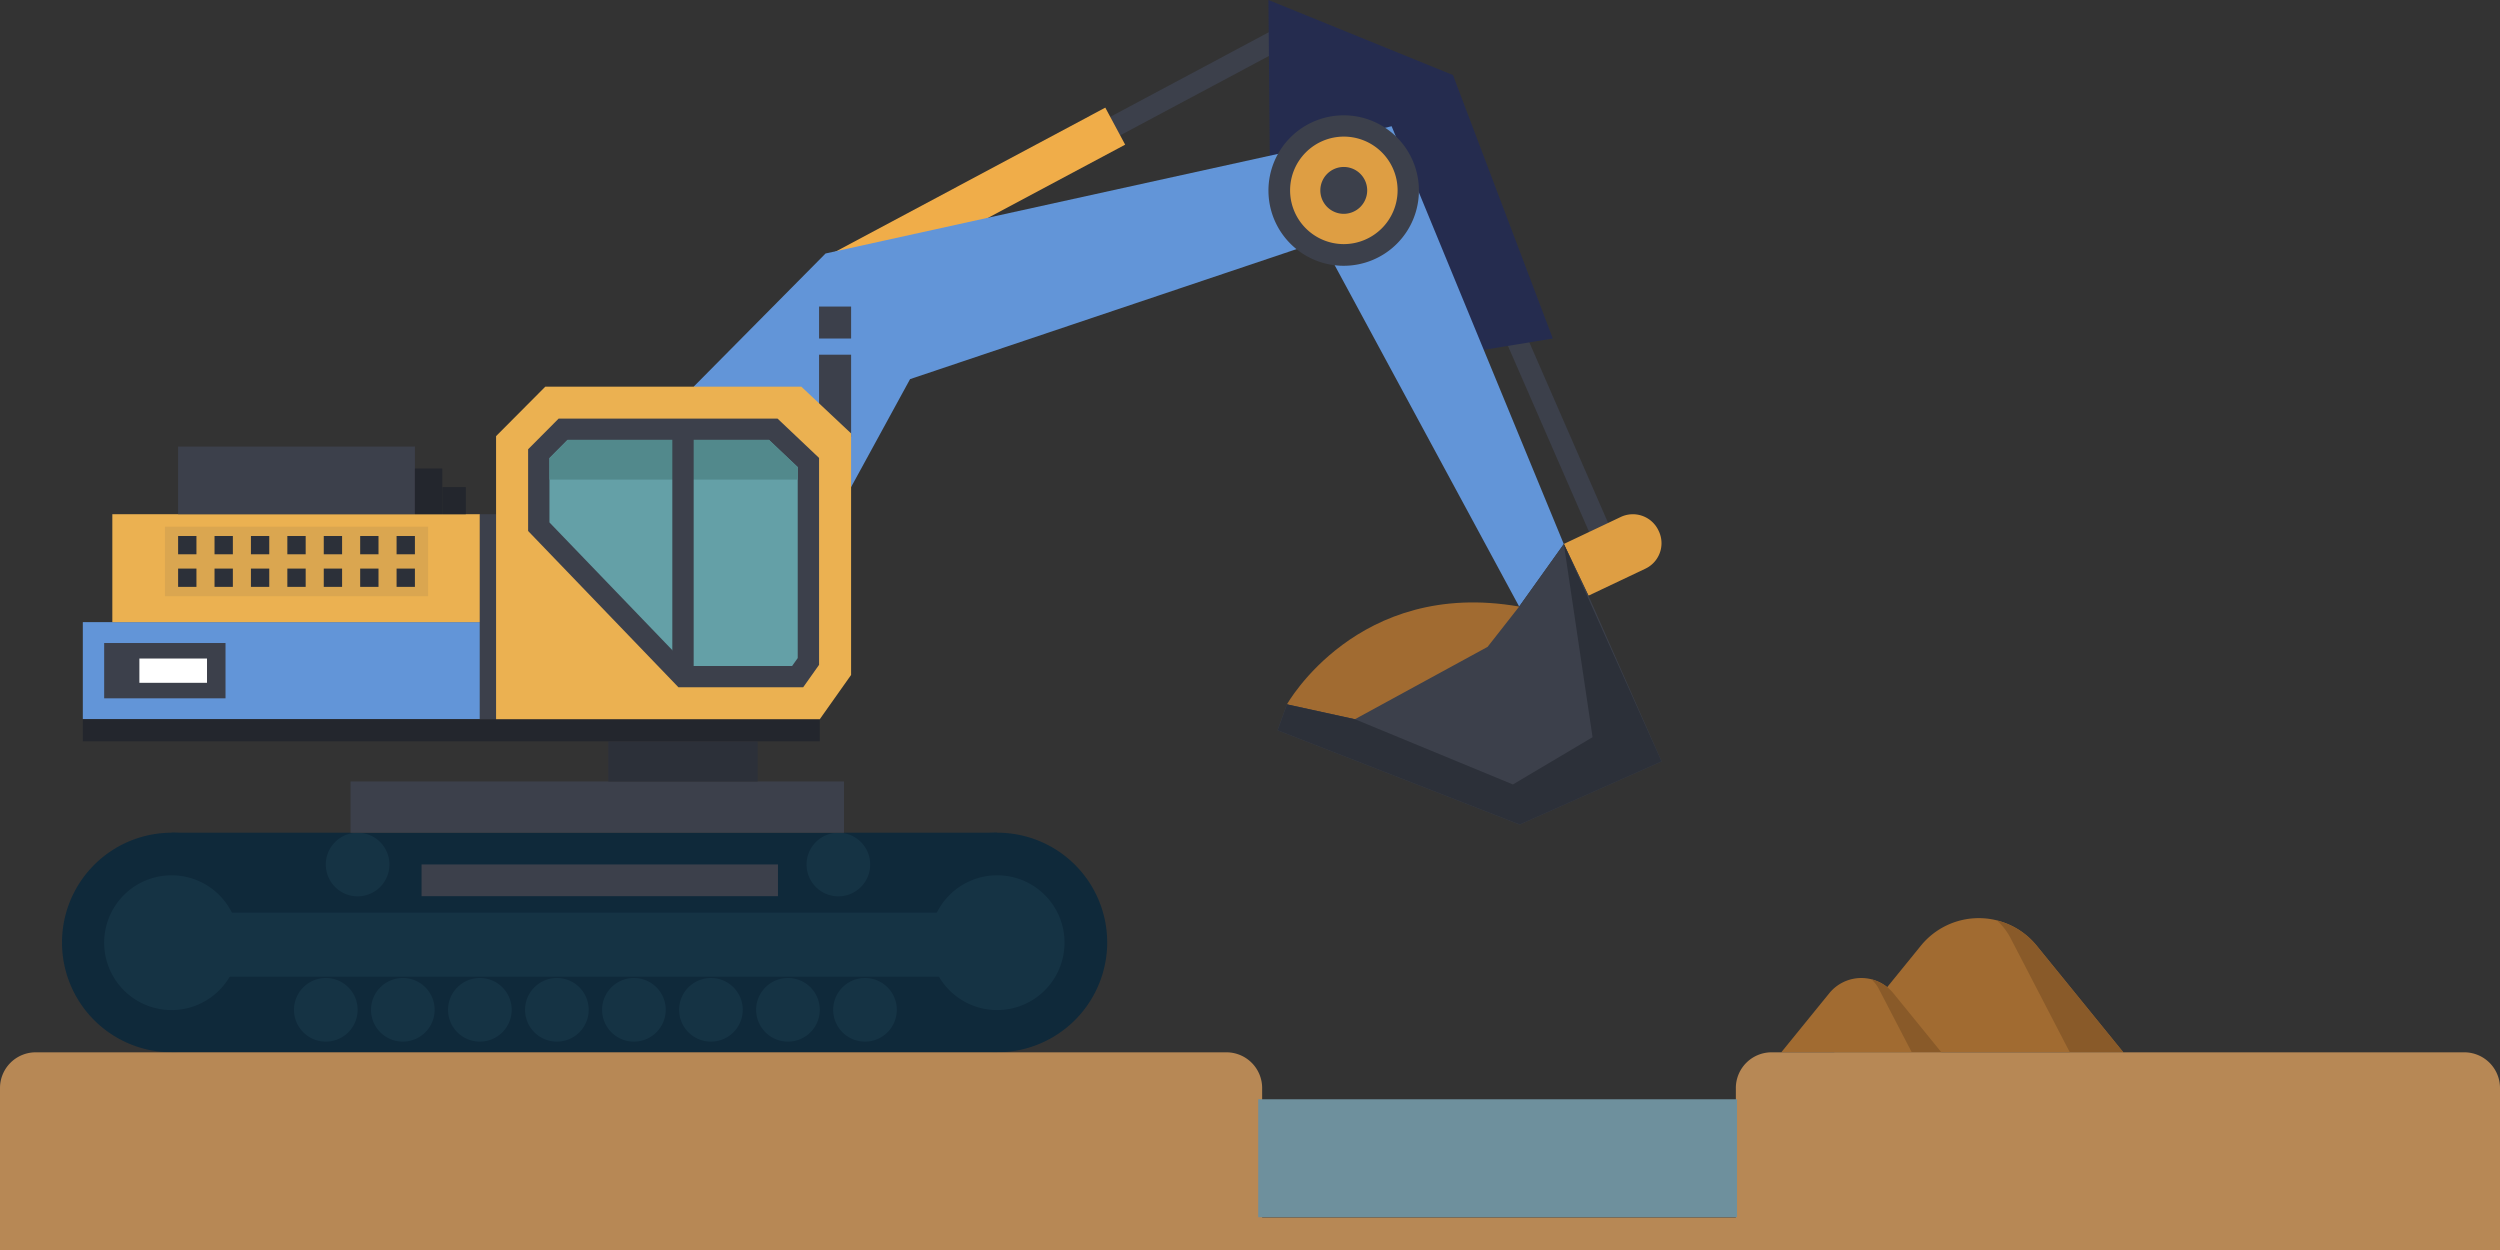 <svg xmlns="http://www.w3.org/2000/svg" xmlns:xlink="http://www.w3.org/1999/xlink" width="306" height="153" viewBox="0 0 306 153">
  <rect x="0" y="0" width="306" height="153" fill="#333333" stroke="none"/>
  <defs>
    <clipPath id="clip-path">
      <rect id="Rectangle_15148" data-name="Rectangle 15148" width="306" height="153" fill="none"/>
    </clipPath>
    <clipPath id="clip-path-2">
      <rect id="Rectangle_15147" data-name="Rectangle 15147" width="305.999" height="153" fill="none"/>
    </clipPath>
    <clipPath id="clip-path-3">
      <rect id="Rectangle_15123" data-name="Rectangle 15123" width="32.204" height="8.506" fill="none"/>
    </clipPath>
  </defs>
  <g id="Group_79316" data-name="Group 79316" transform="translate(55 -6)">
    <g id="Group_81043" data-name="Group 81043" transform="translate(-55 6)">
      <g id="Group_79351" data-name="Group 79351" clip-path="url(#clip-path)">
        <g id="Group_79350" data-name="Group 79350">
          <g id="Group_79349" data-name="Group 79349" clip-path="url(#clip-path-2)">
            <path id="Path_363927" data-name="Path 363927" d="M624.878,305.716s8.63-15.431,28.426-11.969l8.979,15.989-9.751,5.785Z" transform="translate(-467.356 -219.503)" fill="#a16b31"/>
            <path id="Path_428928" data-name="Path 428928" d="M0,0,2.573,0,2.6,29.649l-2.573,0Z" transform="matrix(0.917, -0.399, 0.399, 0.917, 183.995, 41.012)" fill="#3c404b"/>
            <path id="Path_428929" data-name="Path 428929" d="M0,0,62.7.065l0,2.57L0,2.57Z" transform="matrix(0.882, -0.472, 0.472, 0.882, 101.602, 32.609)" fill="#3c404b"/>
            <path id="Path_363928" data-name="Path 363928" d="M615.9,0l.179,21.5,22.595,21.912,12.03-1.979L638.486,9.187Z" transform="translate(-460.641 0)" fill="#252c4f"/>
            <path id="Path_428930" data-name="Path 428930" d="M0,0,38.858.04l.005,5.14L.005,5.14Z" transform="matrix(0.882, -0.472, 0.472, 0.882, 100.997, 31.48)" fill="#f0ad49"/>
            <path id="Path_363929" data-name="Path 363929" d="M336.813,102.587l16.143-16.3,56.6-12.46,4.1,10.9L363.3,101.664l-7.22,13.218Z" transform="translate(-251.907 -55.26)" fill="#6295d8"/>
            <rect id="Rectangle_15112" data-name="Rectangle 15112" width="48.597" height="11.883" transform="translate(10.137 76.149)" fill="#6295d8"/>
            <path id="Path_363930" data-name="Path 363930" d="M43.321,432.212a13.44,13.44,0,1,1,13.473-13.44,13.471,13.471,0,0,1-13.473,13.44" transform="translate(-22.324 -303.409)" fill="#0f293a"/>
            <path id="Path_363931" data-name="Path 363931" d="M444.188,432.212a13.44,13.44,0,1,1,13.473-13.44,13.472,13.472,0,0,1-13.473,13.44" transform="translate(-322.139 -303.409)" fill="#0f293a"/>
            <rect id="Rectangle_15113" data-name="Rectangle 15113" width="101.052" height="26.88" transform="translate(20.997 101.924)" fill="#0f293a"/>
            <rect id="Rectangle_15114" data-name="Rectangle 15114" width="87.355" height="7.844" transform="translate(27.603 111.705)" fill="#153344"/>
            <path id="Path_363932" data-name="Path 363932" d="M67.072,434.293a8.247,8.247,0,1,1-8.247-8.227,8.237,8.237,0,0,1,8.247,8.227" transform="translate(-37.828 -318.928)" fill="#153344"/>
            <path id="Path_363933" data-name="Path 363933" d="M467.942,434.293a8.247,8.247,0,1,1-8.247-8.227,8.237,8.237,0,0,1,8.247,8.227" transform="translate(-337.645 -318.928)" fill="#153344"/>
            <path id="Path_363934" data-name="Path 363934" d="M165.981,409.217a3.894,3.894,0,1,1-3.894-3.884,3.889,3.889,0,0,1,3.894,3.884" transform="translate(-118.315 -303.409)" fill="#153344"/>
            <path id="Path_363935" data-name="Path 363935" d="M150.533,479.934a3.894,3.894,0,1,1-3.894-3.884,3.889,3.889,0,0,1,3.894,3.884" transform="translate(-106.76 -356.343)" fill="#153344"/>
            <path id="Path_363936" data-name="Path 363936" d="M187.933,479.934a3.894,3.894,0,1,1-3.894-3.884,3.889,3.889,0,0,1,3.894,3.884" transform="translate(-134.733 -356.343)" fill="#153344"/>
            <path id="Path_363937" data-name="Path 363937" d="M225.334,479.934a3.894,3.894,0,1,1-3.894-3.884,3.889,3.889,0,0,1,3.894,3.884" transform="translate(-162.705 -356.343)" fill="#153344"/>
            <path id="Path_363938" data-name="Path 363938" d="M262.735,479.934a3.894,3.894,0,1,1-3.894-3.884,3.889,3.889,0,0,1,3.894,3.884" transform="translate(-190.679 -356.343)" fill="#153344"/>
            <path id="Path_363939" data-name="Path 363939" d="M300.135,479.934a3.894,3.894,0,1,1-3.894-3.884,3.889,3.889,0,0,1,3.894,3.884" transform="translate(-218.651 -356.343)" fill="#153344"/>
            <path id="Path_363940" data-name="Path 363940" d="M337.536,479.934a3.894,3.894,0,1,1-3.894-3.884,3.889,3.889,0,0,1,3.894,3.884" transform="translate(-246.624 -356.343)" fill="#153344"/>
            <path id="Path_363941" data-name="Path 363941" d="M374.936,479.934a3.894,3.894,0,1,1-3.894-3.884,3.889,3.889,0,0,1,3.894,3.884" transform="translate(-274.596 -356.343)" fill="#153344"/>
            <path id="Path_363942" data-name="Path 363942" d="M412.338,479.934a3.894,3.894,0,1,1-3.894-3.884,3.889,3.889,0,0,1,3.894,3.884" transform="translate(-302.569 -356.343)" fill="#153344"/>
            <path id="Path_363943" data-name="Path 363943" d="M399.413,409.217a3.894,3.894,0,1,1-3.894-3.884,3.89,3.89,0,0,1,3.894,3.884" transform="translate(-292.902 -303.409)" fill="#153344"/>
            <rect id="Rectangle_15115" data-name="Rectangle 15115" width="43.625" height="3.885" transform="translate(51.599 105.808)" fill="#3c404b"/>
            <rect id="Rectangle_15116" data-name="Rectangle 15116" width="60.396" height="6.272" transform="translate(42.909 95.652)" fill="#3c404b"/>
            <rect id="Rectangle_15117" data-name="Rectangle 15117" width="18.284" height="4.916" transform="translate(74.457 90.736)" fill="#2c3039"/>
            <rect id="Rectangle_15118" data-name="Rectangle 15118" width="90.204" height="2.704" transform="translate(10.137 88.032)" fill="#23262d"/>
            <rect id="Rectangle_15119" data-name="Rectangle 15119" width="14.853" height="6.77" transform="translate(12.75 78.705)" fill="#3c404b"/>
            <rect id="Rectangle_15120" data-name="Rectangle 15120" width="8.277" height="2.972" transform="translate(17.061 80.604)" fill="#fff"/>
            <rect id="Rectangle_15121" data-name="Rectangle 15121" width="44.984" height="13.21" transform="translate(13.75 62.939)" fill="#ebb151"/>
            <g id="Group_79348" data-name="Group 79348" transform="translate(20.191 64.467)" opacity="0.1">
              <g id="Group_79347" data-name="Group 79347">
                <g id="Group_79346" data-name="Group 79346" clip-path="url(#clip-path-3)">
                  <rect id="Rectangle_15122" data-name="Rectangle 15122" width="32.204" height="8.506" transform="translate(0 0)" fill="#3c404b"/>
                </g>
              </g>
            </g>
            <rect id="Rectangle_15124" data-name="Rectangle 15124" width="2.244" height="2.238" transform="translate(21.801 65.607)" fill="#2c3039"/>
            <rect id="Rectangle_15125" data-name="Rectangle 15125" width="2.244" height="2.238" transform="translate(26.258 65.607)" fill="#2c3039"/>
            <rect id="Rectangle_15126" data-name="Rectangle 15126" width="2.244" height="2.238" transform="translate(30.714 65.607)" fill="#2c3039"/>
            <rect id="Rectangle_15127" data-name="Rectangle 15127" width="2.244" height="2.238" transform="translate(35.171 65.607)" fill="#2c3039"/>
            <rect id="Rectangle_15128" data-name="Rectangle 15128" width="2.244" height="2.238" transform="translate(39.628 65.607)" fill="#2c3039"/>
            <rect id="Rectangle_15129" data-name="Rectangle 15129" width="2.244" height="2.238" transform="translate(44.085 65.607)" fill="#2c3039"/>
            <rect id="Rectangle_15130" data-name="Rectangle 15130" width="2.244" height="2.238" transform="translate(48.541 65.607)" fill="#2c3039"/>
            <rect id="Rectangle_15131" data-name="Rectangle 15131" width="2.244" height="2.238" transform="translate(21.801 69.595)" fill="#2c3039"/>
            <rect id="Rectangle_15132" data-name="Rectangle 15132" width="2.244" height="2.238" transform="translate(26.258 69.595)" fill="#2c3039"/>
            <rect id="Rectangle_15133" data-name="Rectangle 15133" width="2.244" height="2.238" transform="translate(30.714 69.595)" fill="#2c3039"/>
            <rect id="Rectangle_15134" data-name="Rectangle 15134" width="2.244" height="2.238" transform="translate(35.171 69.595)" fill="#2c3039"/>
            <rect id="Rectangle_15135" data-name="Rectangle 15135" width="2.244" height="2.238" transform="translate(39.628 69.595)" fill="#2c3039"/>
            <rect id="Rectangle_15136" data-name="Rectangle 15136" width="2.244" height="2.238" transform="translate(44.085 69.595)" fill="#2c3039"/>
            <rect id="Rectangle_15137" data-name="Rectangle 15137" width="2.244" height="2.238" transform="translate(48.541 69.595)" fill="#2c3039"/>
            <rect id="Rectangle_15138" data-name="Rectangle 15138" width="1.985" height="25.094" transform="translate(58.734 62.938)" fill="#3c404b"/>
            <rect id="Rectangle_15139" data-name="Rectangle 15139" width="28.984" height="8.279" transform="translate(21.801 54.659)" fill="#3c404b"/>
            <rect id="Rectangle_15140" data-name="Rectangle 15140" width="3.357" height="5.592" transform="translate(50.785 57.347)" fill="#23262d"/>
            <rect id="Rectangle_15141" data-name="Rectangle 15141" width="2.876" height="3.317" transform="translate(54.142 59.622)" fill="#23262d"/>
            <rect id="Rectangle_15142" data-name="Rectangle 15142" width="3.923" height="3.913" transform="translate(100.253 37.522)" fill="#3c404b"/>
            <rect id="Rectangle_15143" data-name="Rectangle 15143" width="3.923" height="10.059" transform="translate(100.253 43.414)" fill="#3c404b"/>
            <rect id="Rectangle_15144" data-name="Rectangle 15144" width="6.995" height="3.838" transform="translate(63.247 79.173)" fill="#3c404b"/>
            <path id="Path_363944" data-name="Path 363944" d="M280.49,228.917H240.868V194.268l6.026-6.055h31.338l6.09,5.722V223.5Z" transform="translate(-180.149 -140.885)" fill="#ebb151"/>
            <path id="Path_363945" data-name="Path 363945" d="M261.6,220.869v-8.936l2.975-2.991H290.3l4.3,4.073v24.348l-1.314,1.858H279.255Z" transform="translate(-195.656 -156.402)" fill="#64a0a7"/>
            <path id="Path_363946" data-name="Path 363946" d="M290.088,236.646H274.82l-18.4-19.131v-10l3.738-3.757h26.791l5.084,4.816V233.9Zm-14.153-2.607h12.8l.685-.969V209.7l-3.515-3.33h-24.66l-2.212,2.225v7.874Z" transform="translate(-191.779 -152.523)" fill="#3c404b"/>
            <path id="Path_363947" data-name="Path 363947" d="M266.784,218.982h30.388v-1.527l-3.515-3.33H269l-2.212,2.225Z" transform="translate(-199.532 -160.282)" fill="#52898c"/>
            <rect id="Rectangle_15145" data-name="Rectangle 15145" width="2.613" height="30.279" transform="translate(82.292 52.54)" fill="#3c404b"/>
            <path id="Path_363948" data-name="Path 363948" d="M629.477,75.454l24.2,44.778,5.465-7.641L638.064,61.437l-12.686,3.115Z" transform="translate(-467.73 -45.988)" fill="#6295d8"/>
            <path id="Path_363949" data-name="Path 363949" d="M634.315,65.32a9.208,9.208,0,1,1-9.208-9.185,9.2,9.2,0,0,1,9.208,9.185" transform="translate(-460.641 -42.019)" fill="#3c404b"/>
            <path id="Path_363950" data-name="Path 363950" d="M632.859,79.659a6.579,6.579,0,1,1,6.6-6.579,6.595,6.595,0,0,1-6.6,6.579" transform="translate(-468.393 -49.78)" fill="#de9e43"/>
            <path id="Path_363951" data-name="Path 363951" d="M643.9,87a2.868,2.868,0,1,1,2.875-2.868A2.874,2.874,0,0,1,643.9,87" transform="translate(-479.43 -60.827)" fill="#3c404b"/>
            <path id="Path_363952" data-name="Path 363952" d="M769.3,256.982l-6.959,3.3-3.016-6.329,6.96-3.3a3.465,3.465,0,0,1,4.612,1.636l.044.092a3.449,3.449,0,0,1-1.64,4.6" transform="translate(-567.907 -187.374)" fill="#de9e43"/>
            <path id="Path_363953" data-name="Path 363953" d="M621.492,284.41l8.319,1.82,16.243-8.859,3.863-4.929,5.465-7.663,3.017,6.329,8.947,20.285-17.368,7.725-29.628-11.536Z" transform="translate(-463.971 -198.197)" fill="#3c404b"/>
            <path id="Path_363954" data-name="Path 363954" d="M655.383,264.778,658.9,288.43l-9.751,5.785-19.334-7.985-8.319-1.82-1.141,3.172,29.628,11.535,17.368-7.725Z" transform="translate(-463.971 -198.197)" fill="#2c3039"/>
            <path id="Path_363955" data-name="Path 363955" d="M901.214,450.279a9.131,9.131,0,0,1,14.164,0l1.766,2.173,8.848,10.888H890.6l8.848-10.888Z" transform="translate(-666.094 -334.532)" fill="#a16b31"/>
            <path id="Path_363956" data-name="Path 363956" d="M976.332,453.354l-1.766-2.173a8.992,8.992,0,0,0-4.829-3.064,7.932,7.932,0,0,1,1.693,2.252l1.2,2.308,6,11.564h6.549Z" transform="translate(-725.282 -335.435)" fill="#895a29"/>
            <path id="Path_363957" data-name="Path 363957" d="M870.765,477.927a5.057,5.057,0,0,1,7.845,0l.978,1.2,4.9,6.03h-19.6l4.9-6.03Z" transform="translate(-646.862 -356.353)" fill="#a16b31"/>
            <path id="Path_363958" data-name="Path 363958" d="M912.367,479.629l-.978-1.2a4.981,4.981,0,0,0-2.675-1.7,4.387,4.387,0,0,1,.938,1.247l.663,1.278,3.325,6.4h3.627Z" transform="translate(-679.641 -356.852)" fill="#895a29"/>
            <path id="Path_363959" data-name="Path 363959" d="M301.622,512.228H216.845a4.372,4.372,0,0,0-4.377,4.366v15.849H154.487V516.594a4.372,4.372,0,0,0-4.377-4.366H4.377A4.372,4.372,0,0,0,0,516.594v19.83H306v-19.83a4.372,4.372,0,0,0-4.377-4.366" transform="translate(0 -383.424)" fill="#b78855"/>
            <rect id="Rectangle_15146" data-name="Rectangle 15146" width="58.608" height="14.44" transform="translate(154.004 134.55)" fill="#6e909d"/>
          </g>
        </g>
      </g>
    </g>
  </g>
</svg>
